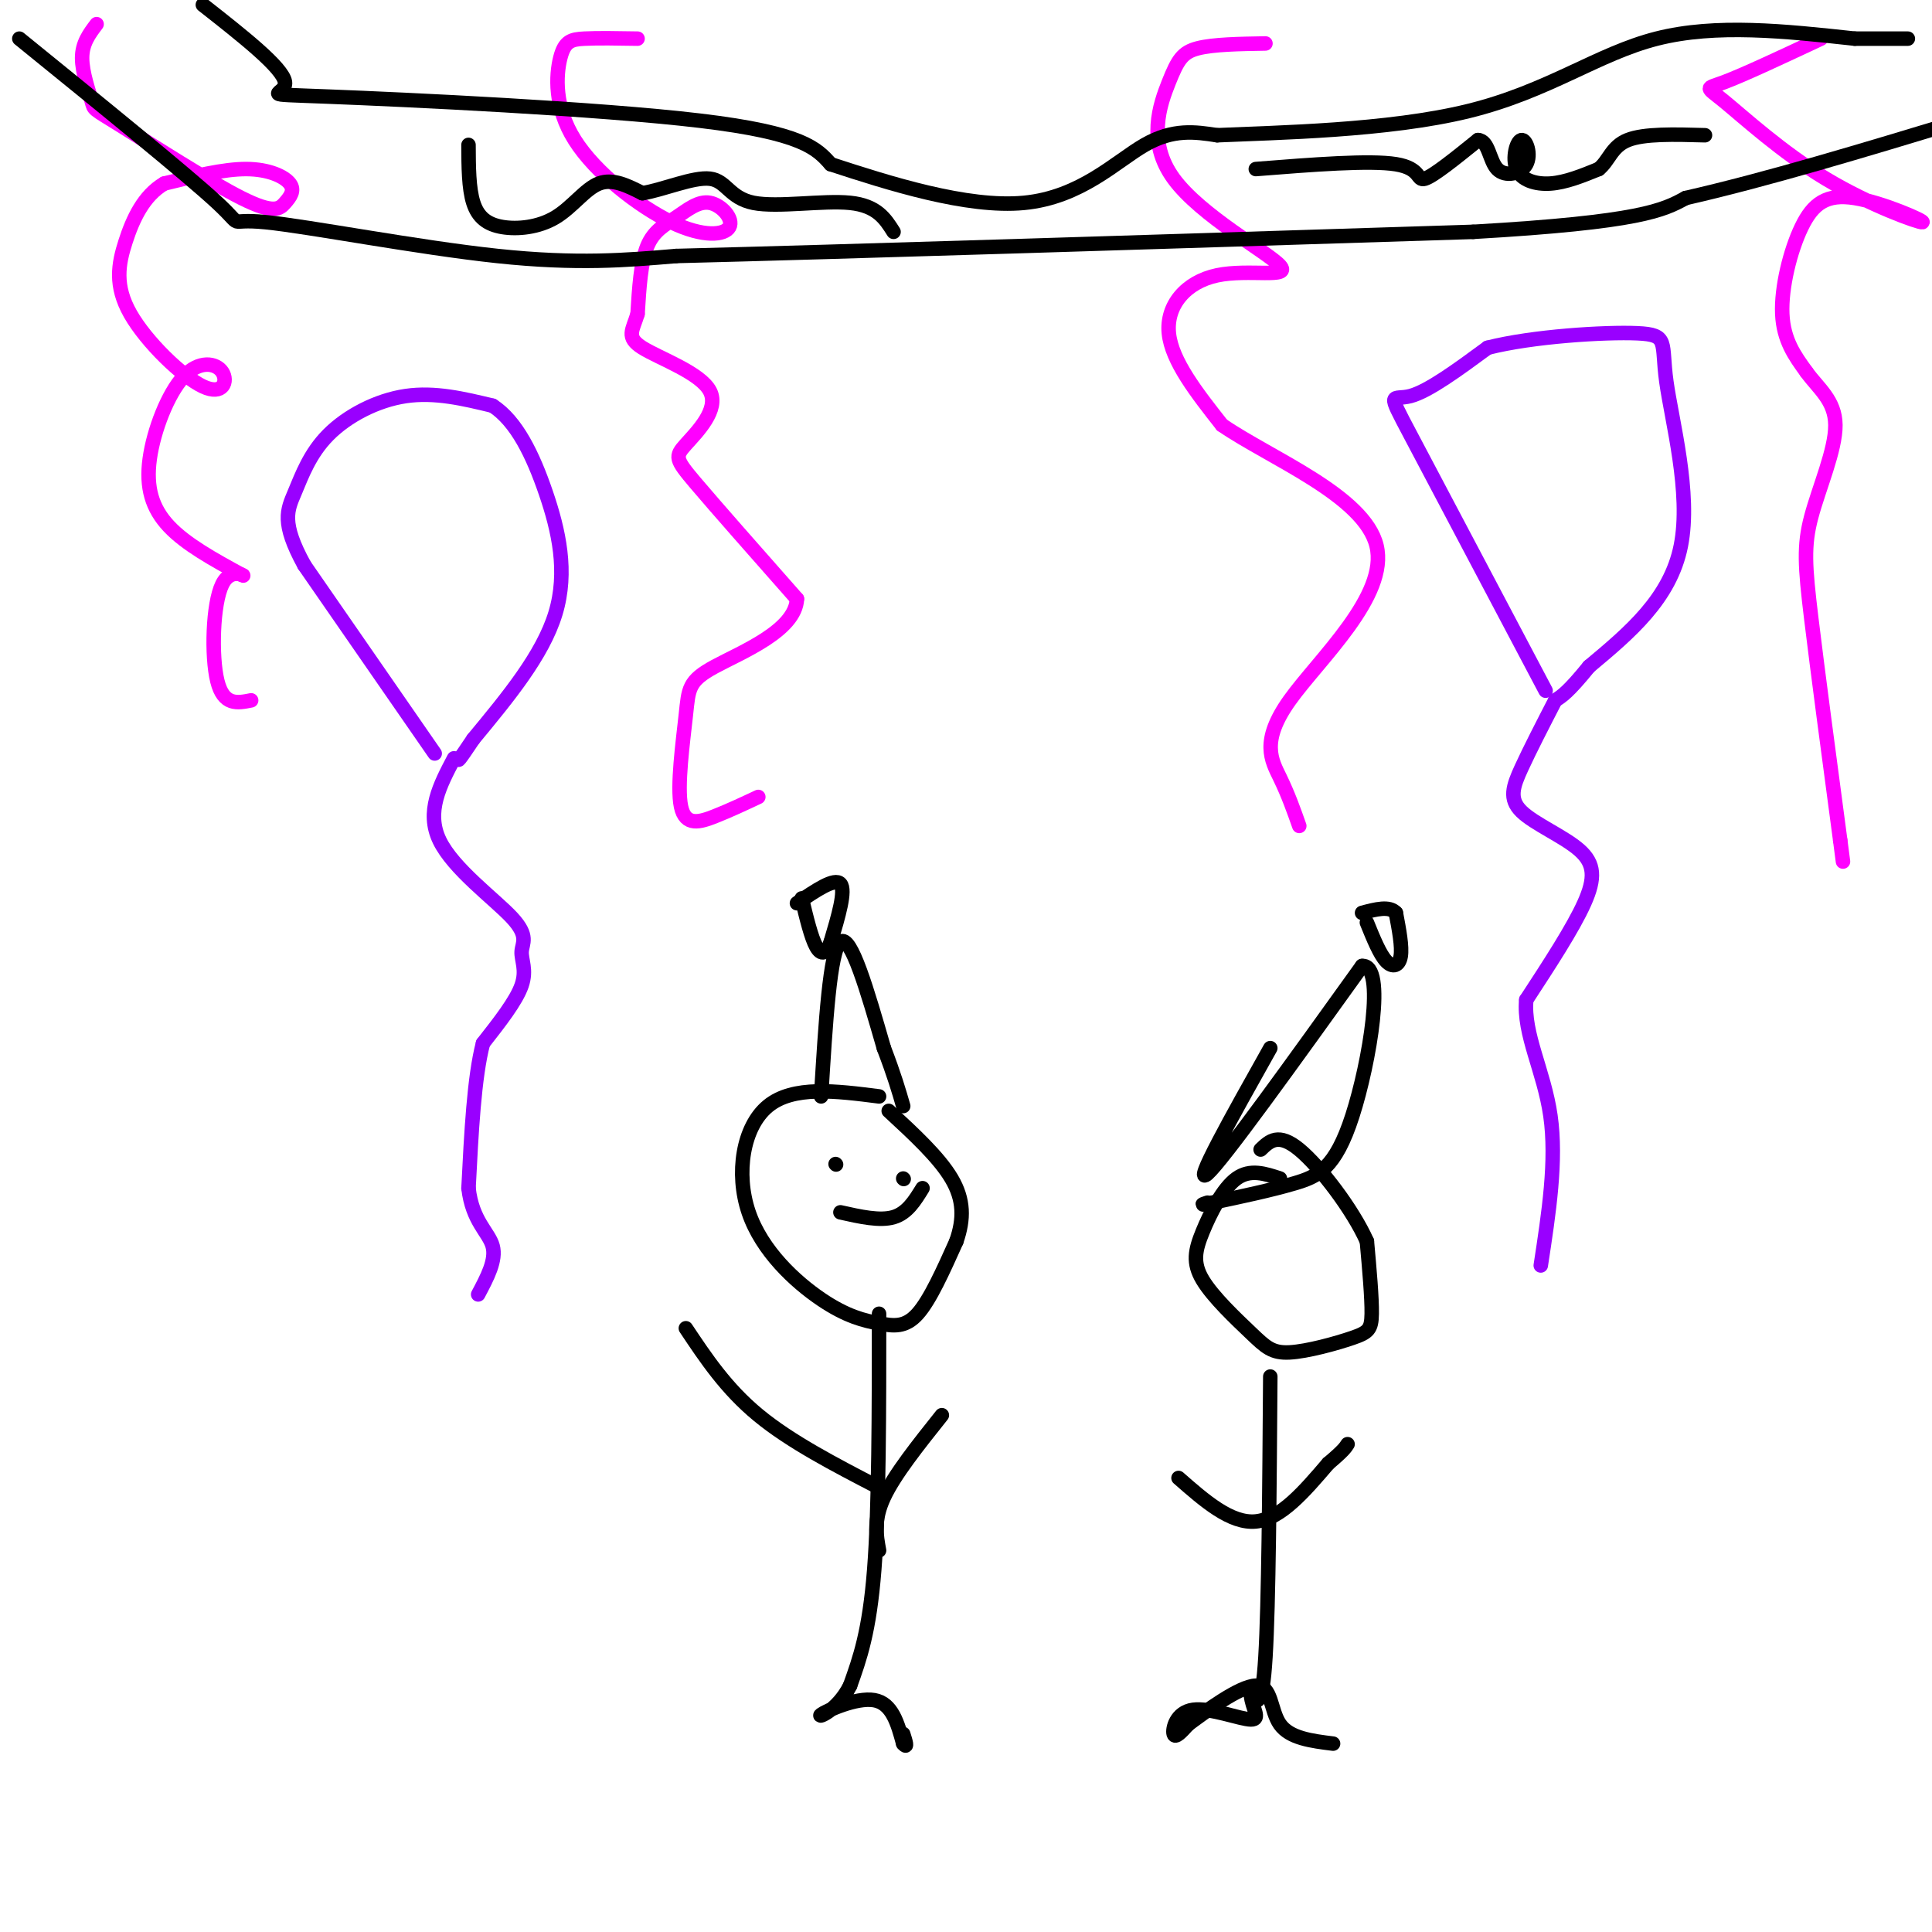 <svg viewBox='0 0 400 400' version='1.1' xmlns='http://www.w3.org/2000/svg' xmlns:xlink='http://www.w3.org/1999/xlink'><g fill='none' stroke='rgb(153,0,255)' stroke-width='3' stroke-linecap='round' stroke-linejoin='round'><path d='M90,156c0.000,0.000 -27.000,-39.000 -27,-39'/><path d='M63,117c-4.856,-8.837 -3.498,-11.431 -2,-15c1.498,-3.569 3.134,-8.115 7,-12c3.866,-3.885 9.962,-7.110 16,-8c6.038,-0.890 12.019,0.555 18,2'/><path d='M102,84c4.952,3.202 8.333,10.208 11,18c2.667,7.792 4.619,16.369 2,25c-2.619,8.631 -9.810,17.315 -17,26'/><path d='M98,153c-3.333,5.000 -3.167,4.500 -3,4'/><path d='M94,157c-2.919,5.549 -5.837,11.097 -3,17c2.837,5.903 11.431,12.159 15,16c3.569,3.841 2.115,5.265 2,7c-0.115,1.735 1.110,3.781 0,7c-1.110,3.219 -4.555,7.609 -8,12'/><path d='M100,216c-1.833,7.000 -2.417,18.500 -3,30'/><path d='M97,246c0.778,6.889 4.222,9.111 5,12c0.778,2.889 -1.111,6.444 -3,10'/><path d='M320,143c-11.467,-21.711 -22.933,-43.422 -28,-53c-5.067,-9.578 -3.733,-7.022 0,-8c3.733,-0.978 9.867,-5.489 16,-10'/><path d='M308,72c9.241,-2.370 24.343,-3.295 31,-3c6.657,0.295 4.869,1.810 6,10c1.131,8.190 5.180,23.054 3,34c-2.180,10.946 -10.590,17.973 -19,25'/><path d='M329,138c-4.333,5.333 -5.667,6.167 -7,7'/><path d='M322,145c-2.622,5.085 -5.244,10.169 -7,14c-1.756,3.831 -2.646,6.408 0,9c2.646,2.592 8.828,5.198 12,8c3.172,2.802 3.335,5.801 1,11c-2.335,5.199 -7.167,12.600 -12,20'/><path d='M316,207c-0.667,7.067 3.667,14.733 5,24c1.333,9.267 -0.333,20.133 -2,31'/></g>
<g fill='none' stroke='rgb(255,0,255)' stroke-width='3' stroke-linecap='round' stroke-linejoin='round'><path d='M20,5c-1.497,1.973 -2.995,3.946 -3,7c-0.005,3.054 1.482,7.189 2,9c0.518,1.811 0.065,1.299 6,5c5.935,3.701 18.256,11.616 25,15c6.744,3.384 7.911,2.237 9,1c1.089,-1.237 2.101,-2.564 1,-4c-1.101,-1.436 -4.315,-2.982 -9,-3c-4.685,-0.018 -10.843,1.491 -17,3'/><path d='M34,38c-4.283,2.526 -6.491,7.339 -8,12c-1.509,4.661 -2.319,9.168 1,15c3.319,5.832 10.767,12.990 15,15c4.233,2.010 5.250,-1.127 4,-3c-1.250,-1.873 -4.768,-2.481 -8,1c-3.232,3.481 -6.178,11.053 -7,17c-0.822,5.947 0.479,10.271 4,14c3.521,3.729 9.260,6.865 15,10'/><path d='M50,119c1.560,0.857 -2.042,-2.000 -4,2c-1.958,4.000 -2.274,14.857 -1,20c1.274,5.143 4.137,4.571 7,4'/><path d='M132,8c-4.127,-0.070 -8.254,-0.140 -11,0c-2.746,0.140 -4.112,0.489 -5,4c-0.888,3.511 -1.299,10.182 3,17c4.299,6.818 13.307,13.782 20,17c6.693,3.218 11.073,2.688 12,1c0.927,-1.688 -1.597,-4.535 -4,-5c-2.403,-0.465 -4.685,1.452 -7,3c-2.315,1.548 -4.661,2.728 -6,6c-1.339,3.272 -1.669,8.636 -2,14'/><path d='M132,65c-1.004,3.370 -2.515,4.795 1,7c3.515,2.205 12.056,5.189 14,9c1.944,3.811 -2.707,8.449 -5,11c-2.293,2.551 -2.226,3.015 2,8c4.226,4.985 12.613,14.493 21,24'/><path d='M165,124c-0.276,6.574 -11.466,11.007 -17,14c-5.534,2.993 -5.411,4.544 -6,10c-0.589,5.456 -1.889,14.815 -1,19c0.889,4.185 3.968,3.196 7,2c3.032,-1.196 6.016,-2.598 9,-4'/><path d='M262,9c-5.407,0.090 -10.815,0.180 -14,1c-3.185,0.820 -4.148,2.369 -6,7c-1.852,4.631 -4.593,12.343 1,20c5.593,7.657 19.520,15.259 22,18c2.480,2.741 -6.486,0.623 -13,2c-6.514,1.377 -10.575,6.251 -10,12c0.575,5.749 5.788,12.375 11,19'/><path d='M253,88c9.995,6.885 29.483,14.598 32,25c2.517,10.402 -11.938,23.493 -18,32c-6.062,8.507 -3.732,12.431 -2,16c1.732,3.569 2.866,6.785 4,10'/><path d='M377,8c-8.003,3.751 -16.006,7.502 -20,9c-3.994,1.498 -3.977,0.742 0,4c3.977,3.258 11.916,10.531 21,16c9.084,5.469 19.313,9.134 20,9c0.688,-0.134 -8.166,-4.067 -14,-5c-5.834,-0.933 -8.648,1.133 -11,6c-2.352,4.867 -4.244,12.533 -4,18c0.244,5.467 2.622,8.733 5,12'/><path d='M374,77c2.416,3.384 5.957,5.845 6,11c0.043,5.155 -3.411,13.003 -5,19c-1.589,5.997 -1.311,10.142 0,21c1.311,10.858 3.656,28.429 6,46'/><path d='M381,174c1.000,7.667 0.500,3.833 0,0'/></g>
<g fill='none' stroke='rgb(0,0,0)' stroke-width='3' stroke-linecap='round' stroke-linejoin='round'><path d='M182,227c-8.897,-1.138 -17.793,-2.277 -23,2c-5.207,4.277 -6.724,13.969 -4,22c2.724,8.031 9.689,14.400 15,18c5.311,3.600 8.968,4.431 12,5c3.032,0.569 5.438,0.877 8,-2c2.562,-2.877 5.281,-8.938 8,-15'/><path d='M198,257c1.600,-4.600 1.600,-8.600 -1,-13c-2.600,-4.400 -7.800,-9.200 -13,-14'/><path d='M182,272c0.000,20.083 0.000,40.167 -1,53c-1.000,12.833 -3.000,18.417 -5,24'/><path d='M176,349c-2.714,5.357 -7.000,6.750 -6,6c1.000,-0.750 7.286,-3.643 11,-3c3.714,0.643 4.857,4.821 6,9'/><path d='M187,361c1.000,1.167 0.500,-0.417 0,-2'/><path d='M182,321c-0.583,-3.167 -1.167,-6.333 1,-11c2.167,-4.667 7.083,-10.833 12,-17'/><path d='M182,308c-9.167,-4.750 -18.333,-9.500 -25,-15c-6.667,-5.500 -10.833,-11.750 -15,-18'/><path d='M170,227c0.917,-15.167 1.833,-30.333 4,-32c2.167,-1.667 5.583,10.167 9,22'/><path d='M183,217c2.167,5.667 3.083,8.833 4,12'/><path d='M165,187c3.917,-2.667 7.833,-5.333 9,-4c1.167,1.333 -0.417,6.667 -2,12'/><path d='M172,195c-0.844,2.533 -1.956,2.867 -3,1c-1.044,-1.867 -2.022,-5.933 -3,-10'/><path d='M265,244c-3.082,-1.022 -6.164,-2.043 -9,0c-2.836,2.043 -5.427,7.151 -7,11c-1.573,3.849 -2.130,6.439 0,10c2.130,3.561 6.946,8.092 10,11c3.054,2.908 4.344,4.192 8,4c3.656,-0.192 9.677,-1.859 13,-3c3.323,-1.141 3.950,-1.754 4,-5c0.050,-3.246 -0.475,-9.123 -1,-15'/><path d='M283,257c-2.911,-6.556 -9.689,-15.444 -14,-19c-4.311,-3.556 -6.156,-1.778 -8,0'/><path d='M263,285c-0.167,23.500 -0.333,47.000 -1,58c-0.667,11.000 -1.833,9.500 -3,8'/><path d='M259,351c0.190,2.577 2.164,5.021 0,5c-2.164,-0.021 -8.467,-2.506 -12,-2c-3.533,0.506 -4.295,4.002 -4,5c0.295,0.998 1.648,-0.501 3,-2'/><path d='M246,357c3.464,-2.548 10.625,-7.917 14,-8c3.375,-0.083 2.964,5.119 5,8c2.036,2.881 6.518,3.440 11,4'/><path d='M244,306c5.417,4.750 10.833,9.500 16,9c5.167,-0.500 10.083,-6.250 15,-12'/><path d='M275,303c3.167,-2.667 3.583,-3.333 4,-4'/><path d='M263,217c-8.083,14.417 -16.167,28.833 -13,26c3.167,-2.833 17.583,-22.917 32,-43'/><path d='M282,200c5.012,-0.429 1.542,20.000 -2,31c-3.542,11.000 -7.155,12.571 -12,14c-4.845,1.429 -10.923,2.714 -17,4'/><path d='M251,249c-3.000,0.667 -2.000,0.333 -1,0'/><path d='M283,191c1.333,3.289 2.667,6.578 4,8c1.333,1.422 2.667,0.978 3,-1c0.333,-1.978 -0.333,-5.489 -1,-9'/><path d='M289,189c-1.333,-1.500 -4.167,-0.750 -7,0'/><path d='M4,8c17.405,14.125 34.810,28.250 41,34c6.190,5.750 1.167,3.125 10,4c8.833,0.875 31.524,5.250 48,7c16.476,1.750 26.738,0.875 37,0'/><path d='M140,53c33.667,-0.833 99.333,-2.917 165,-5'/><path d='M305,48c34.833,-2.000 39.417,-4.500 44,-7'/><path d='M349,41c16.833,-3.833 36.917,-9.917 57,-16'/><path d='M42,1c8.298,6.518 16.595,13.036 17,16c0.405,2.964 -7.083,2.375 9,3c16.083,0.625 55.738,2.464 77,5c21.262,2.536 24.131,5.768 27,9'/><path d='M172,34c11.917,3.893 28.208,9.125 40,8c11.792,-1.125 19.083,-8.607 25,-12c5.917,-3.393 10.458,-2.696 15,-2'/><path d='M252,28c12.250,-0.548 35.375,-0.917 52,-5c16.625,-4.083 26.750,-11.881 39,-15c12.250,-3.119 26.625,-1.560 41,0'/><path d='M384,8c8.667,0.000 9.833,0.000 11,0'/><path d='M97,30c0.019,4.504 0.038,9.008 1,12c0.962,2.992 2.866,4.472 6,5c3.134,0.528 7.498,0.104 11,-2c3.502,-2.104 6.144,-5.887 9,-7c2.856,-1.113 5.928,0.443 9,2'/><path d='M133,40c4.308,-0.692 10.577,-3.423 14,-3c3.423,0.423 3.998,3.998 9,5c5.002,1.002 14.429,-0.571 20,0c5.571,0.571 7.285,3.285 9,6'/><path d='M260,35c11.822,-0.933 23.644,-1.867 29,-1c5.356,0.867 4.244,3.533 6,3c1.756,-0.533 6.378,-4.267 11,-8'/><path d='M306,29c2.237,0.079 2.331,4.276 4,6c1.669,1.724 4.914,0.976 6,-1c1.086,-1.976 0.013,-5.179 -1,-5c-1.013,0.179 -1.965,3.741 -1,6c0.965,2.259 3.847,3.217 7,3c3.153,-0.217 6.576,-1.608 10,-3'/><path d='M331,35c2.178,-1.756 2.622,-4.644 6,-6c3.378,-1.356 9.689,-1.178 16,-1'/><path d='M173,241c0.000,0.000 0.100,0.100 0.1,0.1'/><path d='M187,244c0.000,0.000 0.100,0.100 0.1,0.1'/><path d='M174,251c4.083,0.917 8.167,1.833 11,1c2.833,-0.833 4.417,-3.417 6,-6'/></g>
</svg>